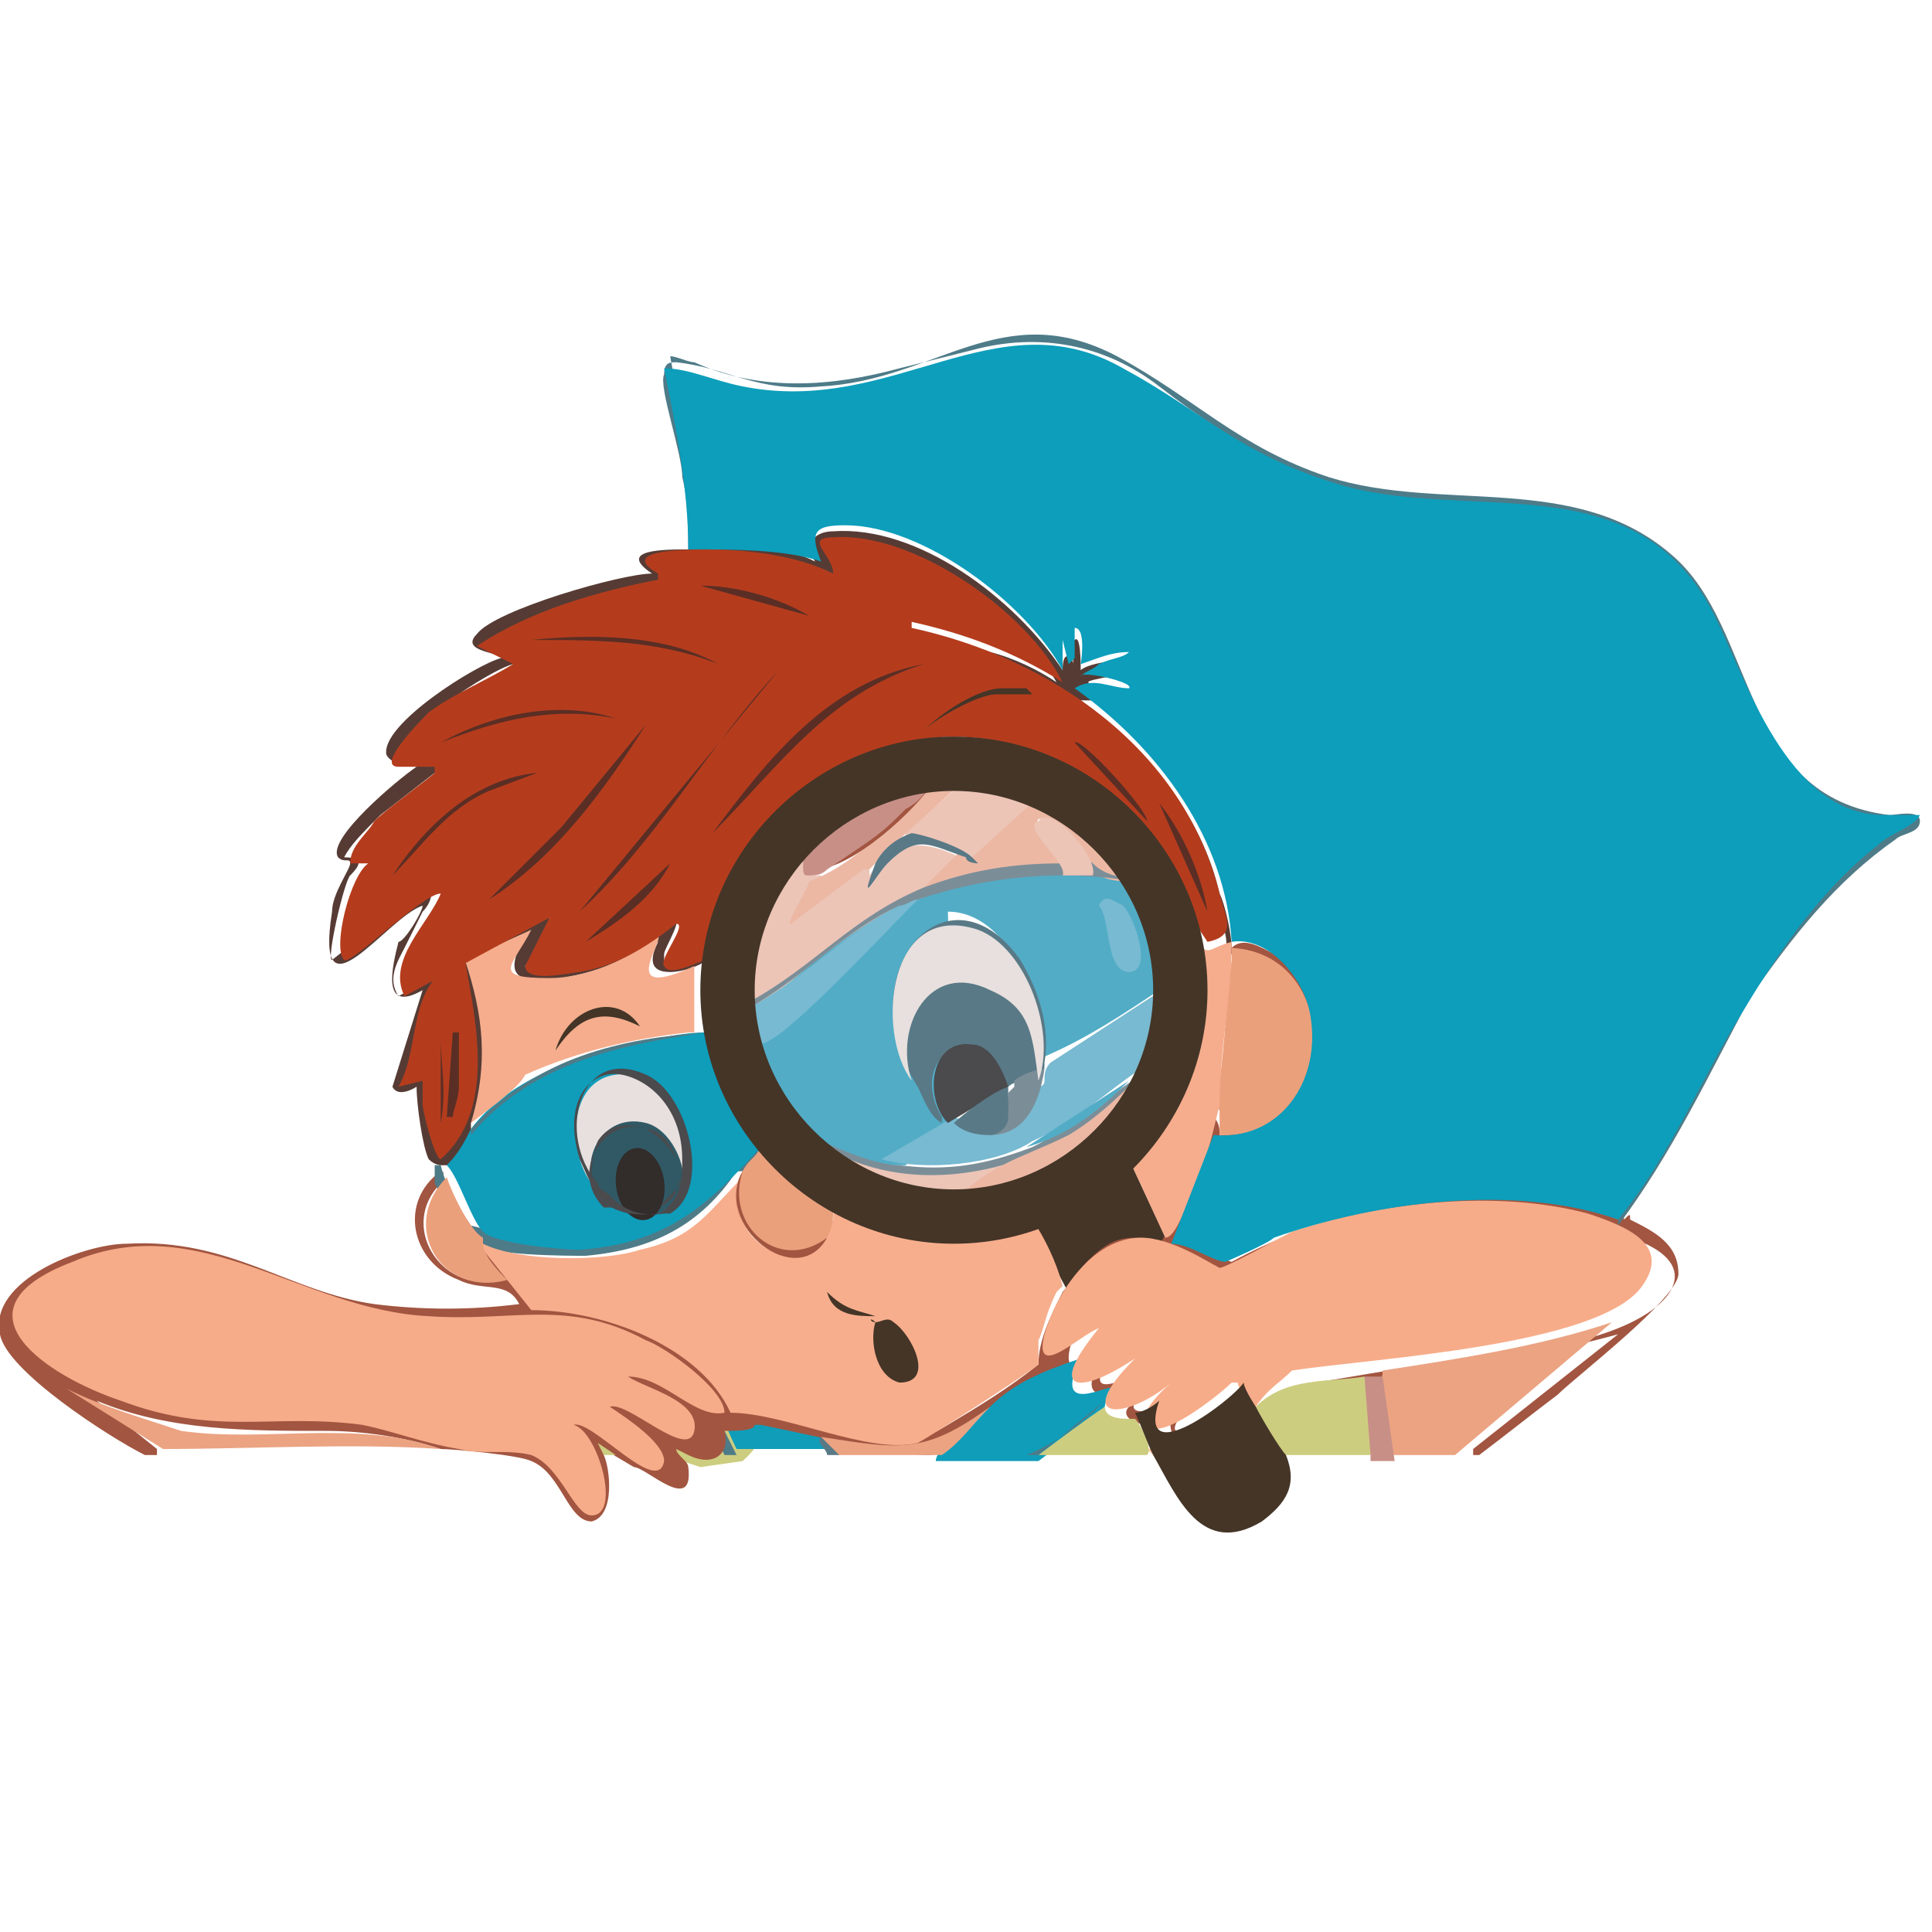 <?xml version="1.0" encoding="UTF-8"?> <svg xmlns="http://www.w3.org/2000/svg" xmlns:xlink="http://www.w3.org/1999/xlink" version="1.1" id="Слой_1" x="0px" y="0px" viewBox="0 0 32 32" style="enable-background:new 0 0 32 32;" xml:space="preserve"> <style type="text/css"> .st0{fill:#443527;} .st1{fill:#CDCD80;} .st2{fill:#0F9DBA;} .st3{fill:#4E7B88;} .st4{fill:#FFC59E;} .st5{fill:#A25540;} .st6{fill:#563B34;} .st7{fill:#EBA382;} .st8{fill:#F7AE8D;} .st9{fill:#C88F86;} .st10{fill:#597986;} .st11{fill:#F7AC89;} .st12{fill:#EBA07C;} .st13{fill:#F5AD8D;} .st14{fill:#B43C1D;} .st15{fill:#0C9EBB;} .st16{fill:#52ACC6;} .st17{fill:#ECC5B7;} .st18{fill:#77BAD1;} .st19{fill:#ECB8A4;} .st20{fill:#7B8E98;} .st21{fill:#5A2E24;} .st22{fill:#E7E0DE;} .st23{fill:#305965;} .st24{fill:#4B4A4D;} .st25{fill:#322C2A;} </style> <polygon class="st0" points="17.1,20.3 17.8,21.6 19.4,20.7 18.7,19.2 "></polygon> <path class="st1" d="M11.6,24.3L11,24.1c0,0-0.3-0.4-0.3-0.4c0,0,0.1,0.1,0.2,0.1c0.9-0.8,2.4-0.5,1.4,0.4L11.6,24.3z"></path> <path class="st2" d="M13.5,23.7l0.3,0.3l0,0v0c0,0,0,0,0,0h-1.6c0,0-0.3-0.6-0.2-0.6c0,0,0-0.1,0-0.1C12.6,23.4,13,23.5,13.5,23.7z"></path> <path class="st3" d="M12.2,24.1H12c-0.1-0.2-0.2-0.5-0.3-0.6l0.1,0c0,0,0.1,0,0.1,0L12.2,24.1z"></path> <path class="st4" d="M18.9,24c0.1,0,0.1,0,0.2,0.1l0.1,0c0.4,0.8,0.9,1.7,1.8,0.9c0.3-0.2,0.4-0.5,0.2-0.9l0-0.1l0-0.1"></path> <path class="st5" d="M18,20.9c0.3-0.3,0.5-0.4,0.8-0.4c0.1,0,0.4,0,0.4,0.1c0.1-0.1,0.1-0.2,0.2-0.3c0.3-0.5,0.5-1.1,0.6-1.7 l0.1-0.1c0.1,0.1,0.1,0.2,0.1,0.3c1.8,0,1.9-2.7,0.2-3l-0.1-0.1c0,0,0,0,0,0c0-0.1,0-0.1,0.1,0c0.2-0.2,0.5,0,0.7,0.1 c1.3,0.9,0.8,3.2-0.9,3.1l-0.6,1.7c0.3,0.1,0.5,0.2,0.8,0.3c1.3-0.7,2.8-1.1,4.3-1.1c0.6,0,1.5,0.1,2.1,0.3c0.1,0,0.1,0.1,0.1,0.1 c0.1-0.1,0.1-0.1,0.1,0c0.4,0.2,0.8,0.4,0.8,0.9c0,0.4-1.7,1.7-2,2c-0.4,0.3-0.9,0.7-1.3,1c0,0-0.1,0-0.1,0l0-0.1l2.4-1.9 c-1.1,0.3-2.2,0.5-3.3,0.7c0,0-0.1,0-0.1,0c0,0-0.1,0-0.1,0c0,0.1-0.3,0.1-0.3,0l-0.1,0.1l-0.8,0.1c-0.3,0-0.7,0.2-0.9,0.4l-0.1,0 c0,0-0.1,0,0,0c0-0.2,0.3-0.4,0.4-0.4c0.1,0,0.2-0.1,0.3-0.1c1.2-0.2,2.3-0.4,3.5-0.5c0.5-0.1,1-0.2,1.5-0.4c1-0.4,1.4-1.1,0.2-1.5 c-1.1-0.3-2.1-0.4-3.2-0.3c-1.2,0.1-2.2,0.5-3.2,1c-0.2-0.1-0.5-0.2-0.7-0.3c-1-0.5-1.7,0.4-2.1,1.2c-0.1,0.2-0.2,0.7,0.1,0.4 l0.6-0.4c0.1,0,0.1,0,0.1,0.1c-0.8,1-0.2,0.8,0.5,0.4c0.1,0,0.1,0,0.1,0.1c-1,1,0,0.7,0.6,0.3c0.1,0,0.1,0,0.1,0.1l-0.3,0.3 c-0.1,0.1-0.2,0.3-0.1,0.3c0.2,0.1,1.1-0.6,1.3-0.8c0.1,0,0.1,0,0.1,0.1c0,0,0,0,0,0c0,0.1-0.7,0.6-0.8,0.7 c-0.4,0.2-0.8,0.3-0.7-0.3l-0.2,0.1l-0.1,0c-0.1,0.2-0.6,0-0.4-0.2c0,0,0,0,0-0.1c-0.1,0,0-0.1,0-0.2c-0.5,0.2-0.8,0.1-0.5-0.4 c-0.4,0.1-0.9,0.4-1.2,0.7l-0.1,0c-0.5,0.5-0.9,0.7-1.5,0.8c-0.4,0-0.9-0.1-1.3-0.2c0,0,0,0-0.1,0c0,0-0.9-0.2-1.4-0.3l-0.1,0 c0,0.1-0.3,0.1-0.5,0.1c0.1,0.4-0.2,0.6-0.6,0.4l-0.2-0.1c0,0.1,0.2,0.2,0.2,0.3c0.1,0.8-0.7,0-0.9,0C10,24,10,24,10,24.1 c0.1,0.2,0.2,1-0.2,1.1c-0.4,0-0.5-0.8-1-1C8.6,24.1,7.5,24,7.3,24c-0.6-0.2-1.3-0.3-1.9-0.3c-1.3,0-2.6,0-3.8-0.5L2.6,24l0,0.1 c-0.1,0-0.1,0-0.2,0c-0.6-0.3-2.3-1.4-2.4-2c-0.2-0.9,1.4-1.5,2.1-1.5c1.7-0.1,2.7,0.8,4.1,1c0.8,0.1,1.6,0.1,2.4,0 c-0.2-0.4-0.6-0.2-1-0.4c-0.8-0.3-1-1.3-0.3-1.8c0,0,0.1,0,0,0.1l0,0.1c-0.7,0.7,0,1.8,0.9,1.6l-0.2-0.3C8,20.8,7.9,20.7,8,20.6 c0,0,0.1,0,0.1,0l0.7,0.9c1.2,0.1,2.7,0.5,3.3,1.8c0.6,0.1,1.3,0.2,1.9,0.4c0.1,0,0.2,0.1,0.4,0.1c0.7,0.1,0.8,0.1,1.3-0.2 c0.5-0.3,1-0.6,1.5-1c0-0.4,0.2-0.8,0.4-1.2"></path> <path class="st6" d="M11.4,9.1C11.5,9.1,11.5,9.1,11.4,9.1c0.1-0.1,0.1-0.1,0.1-0.1c0.7,0,1.4,0,2,0.3c-0.2-0.3,0-0.5,0.3-0.5 c1.4-0.1,3,1.1,3.8,2.3c0-0.4,0.2-0.2,0.2,0l0,0c0,0,0,0,0,0c0,0-0.1-0.5,0-0.5c0,0,0,0,0,0c0.1-0.1,0.1,0.4,0.1,0.5 c0.1-0.1,0.6-0.2,0.7-0.1c0.1,0.1-0.1,0.2-0.2,0.2c-0.5,0.1-0.5,0.1,0,0.2c0.1,0,0.5,0.1,0.3,0.3c-0.3-0.1-0.6-0.1-0.8-0.1 c1.1,0.8,2,1.9,2.3,3.2c0.1,0.2,0.2,0.7,0.2,0.9c0,0,0,0.1,0,0.1c0,0,0,0-0.1,0l0,0.1c-0.3,0.2-0.5,0.2-0.6-0.2 c-0.1,0-0.1-0.1,0-0.1l0.1,0l0.2,0.2c0.1,0,0.2-0.1,0.3-0.1c0.1-0.2-0.4-1.4-0.5-1.6c-0.9-1.8-2.7-3-4.6-3.4c-0.1,0-0.1-0.2,0-0.2 c0.3,0,0.9,0.2,1.2,0.3c0.4,0.1,0.8,0.3,1.1,0.5C16.8,10.1,15.4,9,14.1,9c-0.4,0-0.4,0-0.2,0.4c0.1,0.1,0.1,0.3-0.1,0.3 c-0.8-0.3-1.6-0.4-2.4-0.4c-0.1,0-0.7,0.1-0.6,0.1c0.1,0,0.3,0.2,0.2,0.3c-1,0.2-2,0.5-2.9,1l0.4,0.2c0,0.1,0.1,0.1,0,0.1 c-0.4,0.1-1.9,1.1-1.9,1.5l0.1,0.1c0-0.1,0.4-0.1,0.5,0c0.1,0,0.1,0.1,0,0.2l-0.9,0.7C6,13.8,5.8,14,5.7,14.2c0.3,0,0.3,0.1,0.1,0.3 c-0.1,0.1-0.4,1.4-0.3,1.4c0.5-0.4,0.9-0.7,1.4-1.1c0.3-0.2,0.3,0.1,0.1,0.3l-0.3,0.6c-0.1,0.2-0.3,0.5-0.1,0.8L9,15.2 c0.1,0,0.2,0,0.2,0.1L8.7,16c0,0.1,0.3,0.1,0.3,0.1c0.8,0,1.5-0.4,2.1-0.9c0.3-0.1-0.1,0.5-0.1,0.6c0,0,0,0.1,0,0.1 c0.1,0.1,0.5-0.1,0.6-0.1l0.1,0c0.1,0,0.1,0,0,0.1c-0.1,0.1-0.4,0.2-0.6,0.2c-0.4,0-0.3-0.3-0.2-0.5c-0.5,0.3-1,0.5-1.6,0.6 c-0.7,0.1-1,0-0.6-0.7l-0.9,0.4c0.1,0.5,0.2,1,0.2,1.6c0,0.4,0,0.8-0.2,1.1c0,0,0,0.1,0,0.1l0,0.1c0,0.1-0.3,0.5-0.4,0.5 c0,0,0,0-0.1,0c0,0,0,0,0,0c0,0-0.1,0-0.2-0.1C7,19,6.9,18.3,6.9,18c0,0-0.3,0.2-0.4,0L7,16.4c-0.7,0.4-0.5-0.4-0.4-0.8 C6.7,15.6,7,15.1,7,15c-0.6,0.2-1.8,2-1.5,0.1c0-0.3,0.3-0.7,0.3-0.8c0-0.1-0.1,0-0.2-0.1c-0.2-0.3,1-1.3,1.3-1.5c0,0-0.4,0-0.5-0.2 c-0.1-0.5,1.5-1.5,1.9-1.6c0-0.1-0.7-0.1-0.4-0.4c0.3-0.4,2.4-1,2.9-1C10.2,9.1,11,9.1,11.4,9.1C11.4,9,11.4,9,11.4,9.1z"></path> <path class="st3" d="M26.8,20.3C26.8,20.2,26.8,20.2,26.8,20.3l0-0.2c0.6-0.8,1.1-1.7,1.5-2.6c0.7-1.3,1.5-2.5,2.7-3.5 c0.2-0.1,0.5-0.3,0.7-0.5c-0.1,0.1-0.5,0.1-0.5,0.1l0-0.1c-0.2,0.1-0.5,0-0.7-0.1c-0.8-0.4-1.2-1.3-1.6-2l-0.5-1.1 c-0.6-1.3-1.9-1.8-3.2-1.9l-1.5-0.1c-1.7,0-3.2-0.9-4.5-1.9c-0.9-0.7-2-0.9-3.1-0.6l-1.2,0.3c-1.1,0.3-2.3,0.4-3.4-0.1 c-0.1,0-0.3-0.1-0.4-0.1C11.3,7,11.5,8,11.5,8.9c0,0,0,0.1,0,0.1c0,0,0,0.1,0,0.1c0,0-0.1,0-0.1,0c0-0.4,0-0.8-0.1-1.2 c0-0.4-0.4-1.5-0.3-1.7C11,6,11.1,6,11.2,6c0.9,0.1,1.3,0.5,2.4,0.4c1.9-0.1,3-1.5,4.9-0.5c1.3,0.7,2,1.5,3.5,2 c1.9,0.6,4.1-0.1,5.7,1.3c1.4,1.2,1.1,4,3.6,4.3c0.1,0,0.5-0.1,0.5,0.1c0,0.2-0.3,0.2-0.4,0.3c-1,0.7-1.7,1.6-2.4,2.6 C28.3,17.8,27.7,19.1,26.8,20.3z"></path> <path class="st3" d="M12.6,19C12.6,19.1,12.6,19.1,12.6,19c0,0.1-0.2,0.4-0.3,0.4c0,0,0,0-0.1,0c-0.6,0.9-1.4,1.3-2.5,1.4 c-0.3,0-1.6,0-1.8-0.2c0,0,0,0,0,0l-0.1,0c-0.1,0-0.5-0.8-0.6-1l0-0.1c0,0,0,0,0-0.1c0,0,0-0.1,0-0.1c0,0,0,0,0,0c0,0,0.1,0,0.1,0 c0.1,0.4,0.3,0.7,0.5,1c0.8,0.2,1.7,0.3,2.5,0.1c0.8-0.2,1.4-0.8,2-1.5L12.6,19C12.6,19,12.6,19,12.6,19z"></path> <path class="st7" d="M22.9,22.7c1.3-0.2,2.6-0.4,3.8-0.8l-2.6,2.2c-0.3,0-0.7,0-1,0c-0.1,0-0.1,0-0.1-0.2c-0.1-0.3-0.1-0.7-0.2-1 C22.9,22.8,22.9,22.8,22.9,22.7z"></path> <path class="st2" d="M16.4,23.3c0.4-0.4,0.9-0.6,1.5-0.8c-0.5,1,0.5,0.4,0.5,0.5c0,0.1-0.1,0.2-0.1,0.3c-0.3,0.3-0.7,0.6-1.1,0.9 l-0.2,0h-0.9c-0.1,0,0,0-0.1,0h-0.5c0-0.1,0.1-0.2,0.2-0.3L16.4,23.3z"></path> <path class="st7" d="M7.3,24c-1.5-0.1-3.1,0-4.6,0L1.1,23c0.6,0.3,1.3,0.5,1.9,0.7C4.4,23.9,5.9,23.5,7.3,24z"></path> <path class="st1" d="M22.6,22.8C22.7,22.8,22.7,22.8,22.6,22.8c0.1,0.3,0.1,1.1,0.1,1.3c0,0,0,0,0,0h-1.4l-0.1,0l-0.4-0.7l0-0.1 C21.3,22.8,22,22.9,22.6,22.8z"></path> <path class="st8" d="M13.7,20.5c0-0.1,0-0.2,0.1-0.3c0-0.1,0-0.2,0.1-0.2l0.1,0c1,0.5,2.1,0.5,3.1,0.2c0.2,0.3,0.4,0.7,0.5,1.1 l-0.1,0.1c-0.2,0.4-0.2,0.6-0.3,0.8c0,0.1,0,0.3,0,0.4c-0.1,0.1-1.8,1.2-2,1.3c-0.8,0.2-2.2-0.5-3.1-0.5c-0.5-1.1-2.1-1.7-3.3-1.7 l-0.8-1c-0.1,0-0.1-0.1,0-0.1c0.6,0.3,2,0.3,2.6,0.1c0.9-0.2,1.1-0.6,1.7-1.2C11.9,20.3,13,21.3,13.7,20.5z"></path> <path class="st1" d="M18.3,23.3c0,0.2,0.3,0.2,0.4,0.2c0,0,0.1,0,0.1,0c0.1,0.1,0.3,0.5,0.2,0.6h-1.8l0,0 C17.6,23.8,18,23.5,18.3,23.3z"></path> <path class="st7" d="M16.4,23.3c-0.3,0.3-0.5,0.6-0.8,0.8h-1.7c-0.1,0-0.3-0.2-0.3-0.3C14.9,24,15.3,24.1,16.4,23.3z"></path> <path class="st9" d="M22.7,24.1l-0.1-1.3c0.1,0,0.2,0,0.3,0l0.2,1.4h-0.3H22.7z"></path> <path class="st3" d="M18.3,23.2C18.3,23.2,18.3,23.2,18.3,23.2l-1.1,0.9H17C17.5,23.9,17.9,23.6,18.3,23.2z"></path> <path class="st1" d="M10.2,24.1c-0.1,0-0.1,0-0.2,0c0,0-0.1-0.2-0.1-0.2L10.2,24.1z"></path> <path class="st10" d="M13.6,23.8l0.3,0.3h-0.2v0v0C13.7,24,13.5,23.9,13.6,23.8C13.5,23.7,13.6,23.8,13.6,23.8z"></path> <path class="st11" d="M10.4,22.8c0.3,0.2,1.2,0.4,1.1,0.9c-0.1,0.5-1.1-0.5-1.4-0.4c0.3,0.2,0.9,0.6,0.9,0.9 c-0.1,0.6-1.2-0.7-1.5-0.6c0.4,0.1,0.8,1.5,0.3,1.5c-0.3,0-0.5-0.8-1-1C8.4,24,8,24.1,7.6,24C7,23.9,6.5,23.7,6,23.6 c-1.5-0.2-2.4,0.2-4-0.4c-1.2-0.4-2.9-1.5-0.8-2.3C3.3,20,5,21.7,7.1,21.8c1.4,0.1,2.3-0.3,3.6,0.4C11,22.3,12,23,12,23.4 C11.5,23.5,11,22.8,10.4,22.8z"></path> <path class="st11" d="M20.8,23.3L20.8,23.3c-0.1-0.1-0.3-0.3-0.3-0.4l-0.1,0c-0.2,0.2-1.2,1-1.4,0.7c-0.2-0.2,0.4-0.7,0.4-0.7 c-0.7,0.6-1.7,0.7-0.6-0.4c-0.9,0.6-1.5,0.6-0.6-0.5c-0.3,0.1-1.1,0.9-0.9,0.1c0.2-0.7,0.8-1.6,1.6-1.6c0.5,0,1.1,0.4,1.3,0.5 c0.1,0,1-0.5,1.2-0.6c1.5-0.5,3.4-0.7,4.9-0.3c0.6,0.2,1.4,0.5,0.9,1.2c-0.7,1-4.5,1.2-5.8,1.4C21.2,22.9,21,23,20.8,23.3z"></path> <path class="st12" d="M20.4,15.7c1.9,0.1,1.8,3.2-0.2,3.1c0-0.1,0-0.3,0-0.4c-0.1-0.2-0.1-0.3,0-0.5c0.1-0.7,0.1-1.3,0.2-2 L20.4,15.7z"></path> <path class="st13" d="M20.4,15.6L20.4,15.6c0,0.9-0.2,1.8-0.2,2.7c-0.1,0.4-0.2,0.9-0.4,1.3c-0.1,0.2-0.3,0.9-0.5,0.9l-0.6-1.3 c1-1,1.3-2.3,1.1-3.7C20,15.9,20,15.7,20.4,15.6z"></path> <path class="st12" d="M7.4,19.5c0.1,0.3,0.4,0.9,0.6,1c0,0,0,0.1,0,0.1c0,0.2,0.3,0.5,0.4,0.6C7.3,21.5,6.6,20.3,7.4,19.5z"></path> <path class="st0" d="M20.8,23.3C20.8,23.3,20.8,23.3,20.8,23.3c0.1,0.2,0.4,0.7,0.5,0.8c0.2,0.5,0,0.8-0.4,1.1 c-1,0.6-1.4-0.4-1.8-1.1c-0.1-0.2-0.2-0.5-0.3-0.7c0.1,0,0.3-0.1,0.4-0.2c-0.4,1.2,1.2,0,1.4-0.3C20.6,23,20.8,23.3,20.8,23.3z"></path> <path class="st2" d="M11.7,17.1c0.1,0.6,0.5,1.4,0.9,1.9c-0.9,1-1.6,1.6-3,1.7c-0.3,0-1.4-0.1-1.6-0.3c-0.2-0.2-0.4-0.9-0.6-1.1 c0.2-0.2,0.3-0.4,0.4-0.6c0.6-0.8,1.7-1.2,2.7-1.4C10.9,17.2,11.3,17.1,11.7,17.1z"></path> <path class="st13" d="M7.8,18.6c0.3-1,0.2-1.8-0.1-2.7l1.1-0.5c-0.3,0.6-0.7,0.8,0.3,0.8c0.6,0,1.3-0.3,1.8-0.7 c0.1,0.1-0.7,1.1,0.6,0.5c0,0.4,0,0.8,0,1.1l-0.1,0c-0.9,0.1-1.8,0.3-2.7,0.7C8.6,18,8.2,18.3,7.8,18.6z"></path> <path class="st14" d="M7,17.9L6.6,18c0.4-0.7,0.1-1.8,1.1-2.1c0.2,1.1,0.5,2.5-0.4,3.3c-0.1,0-0.3-0.8-0.3-0.9V17.9z"></path> <path class="st3" d="M11.7,17.1C11.7,17.1,11.7,17.1,11.7,17.1c-1.4,0.2-2.9,0.5-3.9,1.7c0-0.1,0-0.1,0-0.1 C8.9,17.5,10.3,17.2,11.7,17.1z"></path> <path class="st15" d="M11.4,9.1c0-1-0.2-2-0.4-3c0.4,0,0.8,0.2,1.3,0.3c2.5,0.5,4.2-1.5,6.3-0.3c1.3,0.7,1.9,1.4,3.5,1.9 c2.2,0.7,5-0.4,6.3,2.2c0.5,1,1.2,3.3,2.8,3.3h0.6c-0.1,0.2-0.5,0.3-0.7,0.5c-0.9,0.7-1.6,1.7-2.2,2.7c-0.7,1.1-1.2,2.4-2.1,3.5 c-1.7-0.6-4-0.3-5.7,0.3c-0.1,0.1-0.8,0.4-0.8,0.4c-0.2,0-0.6-0.3-0.9-0.3l0.7-1.8c1.1,0.1,1.8-0.9,1.6-2c-0.1-0.6-0.7-1.3-1.3-1.2 c-0.1-1.7-1.2-3.2-2.6-4.2c0.3-0.2,0.6,0,0.9,0c0.1-0.1-0.8-0.3-0.8-0.2c0.1-0.1,0.2-0.1,0.3-0.2c0.2-0.1,0.4-0.1,0.5-0.2 c-0.3,0-0.5,0.1-0.8,0.2c0,0,0.1-0.6-0.1-0.6v0.5l-0.1,0.1l-0.1-0.4l0,0.5c-0.6-1.1-2.3-2.4-3.6-2.4c-0.5,0-0.6,0.1-0.4,0.6 C13,9.1,12.2,9.1,11.4,9.1z"></path> <path class="st12" d="M13.8,20c0,0.2,0,0.3-0.1,0.5c-0.7,0.8-1.9-0.3-1.4-1.1c0.1-0.2,0.2-0.2,0.3-0.4C12.9,19.4,13.5,19.8,13.8,20z "></path> <path class="st5" d="M12.3,19.4c-0.3,0.9,0.6,1.7,1.4,1.1C13.2,21.4,11.8,20.3,12.3,19.4C12.3,19.4,12.3,19.4,12.3,19.4z"></path> <path class="st3" d="M13.8,24.1C13.8,24.1,13.8,24,13.8,24.1L13.8,24.1z"></path> <path class="st0" d="M14.5,21.9C14.4,21.9,14.4,21.8,14.5,21.9c0.1,0,0.2-0.1,0.3,0c0.3,0.2,0.7,1,0.1,1 C14.5,22.8,14.4,22.2,14.5,21.9z"></path> <path class="st0" d="M14.5,21.8C14.5,21.9,14.5,21.9,14.5,21.8c-0.3,0-0.7,0-0.8-0.4C14,21.7,14.2,21.7,14.5,21.8z"></path> <path class="st16" d="M15.8,18.7c-0.1,0.1-0.7,0.5-0.8,0.6l-0.2,0c-0.2,0-0.5-0.1-0.8-0.2c-0.2-0.1-0.5-0.2-0.7-0.4 c-0.2-0.1-0.3-0.3-0.4-0.5c-0.1-0.6-0.7-1-0.5-1.6c0.4-0.3,1-0.8,1.6-1.2c0.3-0.2,0.5-0.4,0.8-0.5c0.4-0.2,0.8-0.4,1.3-0.4 c0.9-0.2,1.8-0.2,2.6,0c0.3,0.6,0.5,1.1,0.5,1.8l0,0.1c-0.6,0.4-1.2,0.8-1.9,1.1l-0.1,0c0.1-0.9-0.5-2.4-1.5-2.4"></path> <path class="st16" d="M15.7,18.6"></path> <path class="st16" d="M15.2,18"></path> <path class="st17" d="M13.3,14.2c0,0.2,0,0.3,0.2,0.3l0.1,0c0,0,0,0.1,0,0.1l-0.3,0.5c0.3-0.2,0.6-0.5,0.9-0.7c0,0,0,0,0.1,0 c0,0,0.1,0,0.1,0c0,0,0,0.1,0,0.1c0.4-0.6,0.9-0.6,1.5-0.3l0,0.1c0,0,0,0,0,0.1c-0.2,0.2-0.4,0.4-0.7,0.5c-0.1,0.1-0.3,0.2-0.5,0.2 c-0.7,0.4-1.3,0.9-1.9,1.4c-0.2,0.1-0.3,0.2-0.5,0.3c-0.1-1.1,0.2-2,1-2.8C13.5,13.9,13.4,14.2,13.3,14.2z"></path> <path class="st18" d="M16.3,18.7L16.3,18.7L16.3,18.7c0.5-0.1,0.8-0.4,0.9-0.7c0,0,0.1,0,0.1-0.1c0-0.1,0-0.2,0.1-0.3l2-1.3 c0,0.4-0.1,0.8-0.2,1.2c-0.1,0.1-0.2,0.2-0.3,0.2c-0.6,0.4-1.1,0.9-1.8,1.2c-0.6,0.4-1.8,0.5-2.5,0.3l1.2-0.7"></path> <path class="st19" d="M18.8,14.6c-0.2,0-0.4,0-0.6-0.1c0,0-0.1,0-0.1,0c-0.1-0.3-0.4-0.7-0.7-0.9c-0.5-0.2,0,0.4,0.1,0.5 c0,0.1,0.2,0.3,0.1,0.3c0,0,0,0,0,0l-0.1,0c-0.7,0-1.4,0.1-2.1,0.3l-0.1,0l0.6-0.6c0-0.1,0.1-0.1,0.2,0l0,0c0,0,0-0.1,0-0.1 c0.3-0.3,0.6-0.6,0.9-0.8c0.1-0.1,0.1-0.1,0.2-0.1C17.8,13.5,18.4,14,18.8,14.6z"></path> <path class="st19" d="M15.8,19.9C15.7,19.9,15.8,19.8,15.8,19.9c0-0.3,0.6-0.5,0.8-0.6l0-0.1c0.9-0.3,1.7-0.9,2.4-1.5l0.1,0 C18.6,19,17.2,19.9,15.8,19.9z"></path> <path class="st17" d="M17.2,13.2l-1.1,1l-0.1,0C15.7,14,15.3,13.9,15,14l0-0.1l0-0.1c0.3-0.3,0.7-0.6,1-0.9l0.1,0 C16.5,12.9,16.8,13,17.2,13.2z"></path> <path class="st18" d="M15.3,14.8c0,0-0.1,0.1-0.1,0.1c-0.5,0.5-1.9,2-2.4,2.3c-0.6,0.4-0.4-0.5-0.4-0.5c0,0,0,0,0,0 C13.5,16.1,14.1,15.3,15.3,14.8z"></path> <path class="st19" d="M16,12.9l-1.1,1c0,0.1-0.1,0.1-0.2,0.2l-0.3,0.3l-0.1,0c-0.4,0.3-0.8,0.6-1.2,0.9c-0.1,0,0.3-0.6,0.3-0.7l0,0 c0.8-0.3,1.4-1,2-1.6C15.7,12.9,15.8,12.9,16,12.9z"></path> <path class="st17" d="M16.6,19.3c-0.2,0.1-0.5,0.3-0.7,0.5c0,0,0,0.1-0.1,0.1c-0.9,0-1.7-0.3-2.3-1l0.1,0 C14.5,19.4,15.5,19.5,16.6,19.3L16.6,19.3z"></path> <path class="st20" d="M19.1,17.6C19.1,17.6,19.1,17.7,19.1,17.6c-0.5,0.5-0.9,0.9-1.4,1.2c-0.4,0.2-0.7,0.3-1.1,0.5 c-1.1,0.3-2.2,0.2-3.1-0.4c0,0-0.1,0-0.1-0.1c0.4,0.2,1.1,0.5,1.5,0.5c0.8,0.1,1.4,0,2.2-0.3c0.6-0.3,1.2-0.8,1.8-1.2 C18.9,17.7,19,17.6,19.1,17.6z"></path> <path class="st20" d="M18.8,14.6c-1.2-0.2-2.4-0.1-3.6,0.3c-0.1,0-0.2,0.1-0.3,0.1c-0.9,0.4-1.6,1.2-2.5,1.7c0,0,0,0,0-0.1 c0,0,0,0,0,0c1.1-0.6,1.7-1.4,2.9-1.9c0,0,0,0,0,0c0.8-0.3,1.5-0.4,2.3-0.4c0.1-0.1,0.4-0.1,0.5,0C18.3,14.5,18.5,14.5,18.8,14.6 C18.8,14.6,18.8,14.6,18.8,14.6z"></path> <path class="st5" d="M13.5,14.4c0.2-0.1,0.7-0.6,0.9-0.7c0.3-0.3,0.8-0.4,1-0.8c0,0,0,0,0.1,0C15.2,13.4,14.1,14.4,13.5,14.4 L13.5,14.4z"></path> <path class="st14" d="M11.7,15.9c-0.1,0-0.6,0.3-0.7,0.1c-0.1-0.1,0.4-0.7,0.2-0.7c-0.5,0.4-1,0.7-1.6,0.8c-0.1,0-0.9,0.2-0.9-0.1 l0.4-0.8l0,0l-2.4,1.3c-0.3-0.6,0.4-1.2,0.6-1.7c-0.3,0-1.5,1.2-1.6,1.1c-0.2-0.2,0.1-1.4,0.4-1.6l-0.3,0c0-0.3,0.3-0.5,0.4-0.7 c0.2-0.2,0.9-0.7,1-0.8c0,0,0,0,0-0.1H6.6c-0.4,0,0.4-0.8,0.5-0.9C7.5,11.5,8,11.3,8.5,11l-0.6-0.3c0.9-0.6,2-0.9,3-1.1l0-0.1 c-0.7-0.4,0.5-0.4,0.8-0.4c0.7,0,1.5,0.1,2.1,0.4c0-0.3-0.5-0.6,0-0.6c1.3-0.1,3.2,1.2,3.8,2.4c-0.8-0.5-1.6-0.8-2.5-1l0,0.1 c2.3,0.5,4.5,2,5.1,4.4c0.1,0.4,0.3,0.7-0.2,0.8l-0.2-0.3c-0.4-2-2.8-3.5-4.8-3c0,0-0.5,0.1-0.9,0.3C12.8,13.2,11.9,14.4,11.7,15.9z "></path> <path class="st21" d="M15.3,11c-1.6,0.5-2.4,1.7-3.5,2.8C12.7,12.6,13.7,11.3,15.3,11z"></path> <path class="st9" d="M15.4,12.9c0,0.2-0.2,0.4-0.4,0.5c-0.4,0.4-0.4,0.4-1.3,1c-0.1,0.1-0.2,0.1-0.3,0.1c-0.1,0-0.1,0-0.1-0.3 c0-0.1,0.1-0.2,0.1-0.3C14,13.3,14.6,13,15.4,12.9z"></path> <path class="st21" d="M10.7,12c-0.7,1.1-1.5,2.2-2.6,2.9l1.2-1.2L10.7,12z"></path> <path class="st21" d="M11.9,11c-1-0.4-2-0.4-3.1-0.4C9.8,10.5,11,10.5,11.9,11z"></path> <path class="st21" d="M10.2,11.9c-1-0.2-1.9,0-2.9,0.4C8.2,11.8,9.3,11.6,10.2,11.9z"></path> <path class="st21" d="M8.9,12.8l-0.8,0.3c-0.7,0.3-1.1,0.9-1.6,1.4C7.1,13.6,7.9,12.9,8.9,12.8z"></path> <path class="st21" d="M19.2,13.3c0.4,0.5,0.7,1.2,0.8,1.8L19.2,13.3z"></path> <path class="st21" d="M9.7,15.6l1.4-1.3C10.8,14.9,10.2,15.3,9.7,15.6z"></path> <path class="st21" d="M19,13.6l-1.2-1.3C17.9,12.2,19,13.4,19,13.6z"></path> <path class="st0" d="M15.8,12.2c-2.3,0-4.2,1.9-4.2,4.2s1.9,4.2,4.2,4.2c2.3,0,4.2-1.9,4.2-4.2S18.1,12.2,15.8,12.2z M15.8,19.7 c-1.8,0-3.3-1.5-3.3-3.3c0-1.8,1.5-3.3,3.3-3.3c1.8,0,3.3,1.5,3.3,3.3C19.1,18.2,17.6,19.7,15.8,19.7z"></path> <path class="st21" d="M13.4,10.2l-1.8-0.5C12.2,9.7,12.9,9.9,13.4,10.2z"></path> <path class="st0" d="M17,11.4l0.1,0.1h-0.6c-0.3,0-1,0.4-1.2,0.6l0,0c0.3-0.3,0.9-0.7,1.3-0.7H17z"></path> <path class="st21" d="M12.9,11.1c-1.2,1.3-2,2.8-3.3,4L12.9,11.1z"></path> <path class="st22" d="M9.8,19.6c-0.4-0.5-0.4-1.7,0.4-1.8c0.7-0.1,1.2,0.9,1.2,1.5c0,0.1,0,0.4-0.1,0.2C11.2,18.3,9.6,18.3,9.8,19.6 l0.1,0.2C9.9,19.7,9.8,19.6,9.8,19.6z"></path> <g> <path class="st23" d="M10,19.9c-0.5-0.5-0.1-1.5,0.7-1.3c0.4,0.1,0.7,0.7,0.6,1.1c0,0.1-0.2,0.3-0.4,0.4c-0.2,0.1-0.6,0-0.7-0.1 C10.1,20,10.1,20,10,19.9z"></path> <path class="st24" d="M10.2,20C10.2,20,10.2,20,10.2,20C10.1,20,10.1,20,10,19.9l0,0c-0.3-0.3-0.2-0.7-0.1-1 c0.2-0.3,0.5-0.3,0.8-0.2c0.2,0.1,0.4,0.3,0.5,0.5c0.1,0.2,0.1,0.4,0,0.5c0,0.1-0.1,0.2-0.3,0.3c0,0,0,0,0,0 c0.1-0.1,0.2-0.2,0.3-0.3c0.1-0.2,0.1-0.3,0-0.5c-0.1-0.3-0.3-0.5-0.5-0.5c-0.3-0.1-0.6,0-0.8,0.3c-0.2,0.3-0.2,0.7,0.1,1"></path> </g> <ellipse transform="matrix(0.991 -0.137 0.137 0.991 -2.587 1.641)" class="st25" cx="10.6" cy="19.6" rx="0.4" ry="0.6"></ellipse> <path class="st24" d="M9.8,19.6C9.8,19.7,9.8,19.6,9.8,19.6C9.8,19.6,9.8,19.6,9.8,19.6C9.8,19.6,9.8,19.6,9.8,19.6z"></path> <path class="st24" d="M10.7,17.8c-1.1-0.5-1.5,1-0.8,1.8c0,0.1,0.1,0.1,0.2,0.2c0,0,0.3,0.4,0.9,0.3c0,0,0.1,0,0.1,0h0 C11.8,19.7,11.4,18.1,10.7,17.8z M10,19.9L10,19.9c-0.2-0.2-0.3-0.5-0.4-0.7c-0.3-1,0.2-1.5,0.7-1.4c0.5,0.1,1,0.6,1,1.4 c0,0.3,0,0.7-0.4,0.9C10.9,20.1,10.3,20.2,10,19.9z"></path> <path class="st0" d="M10.6,17c-0.6-0.3-1-0.2-1.4,0.4C9.4,16.7,10.2,16.4,10.6,17z"></path> <path class="st21" d="M7.6,18c0,0.2-0.1,0.4-0.1,0.5l-0.1,0l0.1-1.4c0,0,0.1,0,0.1,0C7.6,17.4,7.6,17.7,7.6,18z"></path> <path class="st21" d="M7.3,17.2c0,0.4,0.1,0.9,0,1.4L7.3,17.2z"></path> <path class="st10" d="M15.2,18c-1.2-1.9,0.5-3.8,1.7-2.1c0.3,0.5,0.5,1.1,0.4,1.7c0,0.1,0,0.2-0.1,0.3c0,0,0,0,0,0 c0-0.1,0-0.1-0.1-0.1c-0.1,0.1-0.3,0.1-0.4,0.2c0,0-0.1,0-0.1,0l-0.1,0c-0.3-1.2-1.5-0.5-0.9,0.5l0,0.1C15.4,18.5,15.3,18.2,15.2,18 C15.2,18,15.2,18,15.2,18z"></path> <path class="st24" d="M15.7,18.6c-0.4-0.4-0.3-1.4,0.4-1.3c0.3,0,0.5,0.4,0.6,0.7"></path> <path class="st18" d="M18.6,15c0.2,0.2,0.5,1.1,0.1,1.1c-0.4,0-0.3-0.9-0.5-1.1C18.3,14.8,18.4,14.9,18.6,15z"></path> <path class="st10" d="M16.1,14.2c0,0,0.1,0.1,0.1,0.1c0,0-0.2,0-0.2-0.1c-0.6-0.2-0.8-0.4-1.3,0.1c-0.2,0.2-0.5,0.8-0.2,0 c0.1-0.2,0.3-0.4,0.6-0.5C15.2,13.8,15.9,14,16.1,14.2z"></path> <path class="st20" d="M17.3,17.7L17.3,17.7c-0.1,0.7-0.4,1.1-0.9,1.1c-0.1,0,0-0.1,0-0.2c0.2-0.1,0.3-0.3,0.3-0.5l0.1-0.1 c0,0,0-0.1,0-0.1c0.1-0.1,0.4-0.2,0.5-0.2"></path> <path class="st10" d="M16.7,18c0,0.2,0,0.3,0,0.5c0,0.2-0.2,0.3-0.3,0.3c-0.1,0-0.4,0-0.6-0.2C15.9,18.5,16.4,18.1,16.7,18z"></path> <path class="st16" d="M18.7,17.9c-0.5,0.5-1,0.9-1.7,1.1L18.7,17.9z"></path> <path class="st17" d="M18.1,14.5c-0.2,0-0.4,0-0.5,0c0.1-0.2-0.7-0.8-0.4-0.9C17.4,13.3,18.2,14.2,18.1,14.5z"></path> <path class="st22" d="M17.2,17.9L17.2,17.9C17.2,17.9,17.2,17.9,17.2,17.9c-0.1-0.7-0.1-1.2-0.8-1.5c-1-0.5-1.6,0.6-1.3,1.5 c-0.6-0.8-0.4-3,1.1-2.5C17,15.7,17.5,17.1,17.2,17.9z"></path> <path class="st16" d="M12.7,16.9"></path> </svg> 